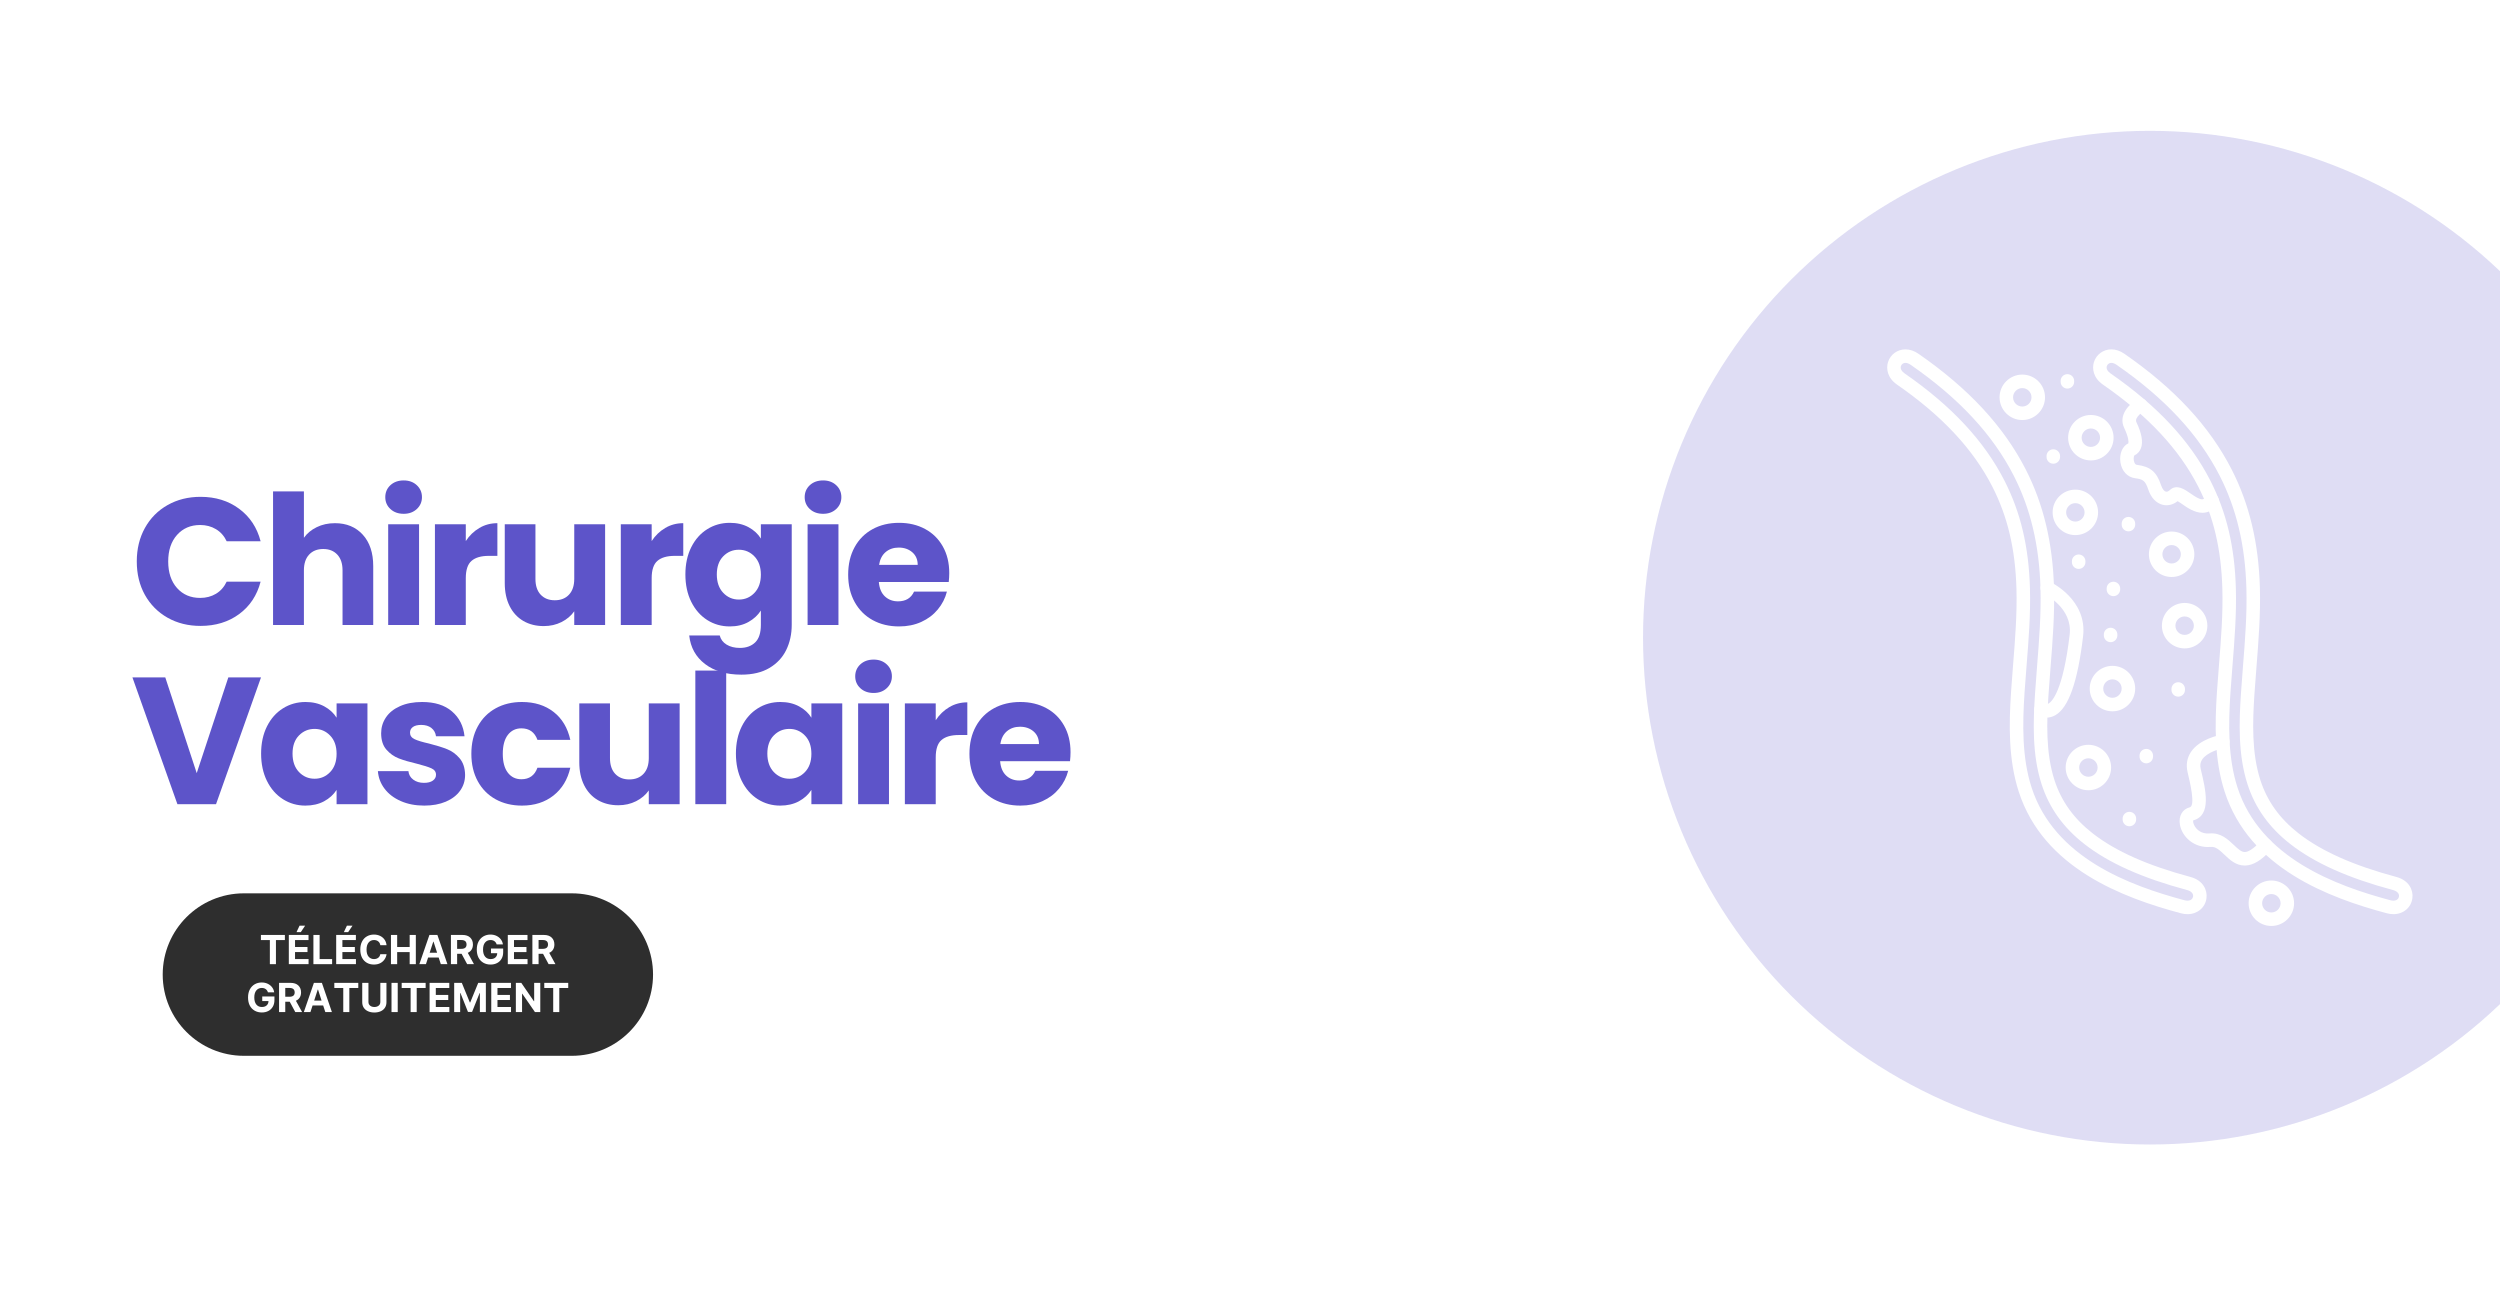 <?xml version="1.0" encoding="UTF-8"?> <svg xmlns="http://www.w3.org/2000/svg" xmlns:xlink="http://www.w3.org/1999/xlink" width="1200" zoomAndPan="magnify" viewBox="0 0 900 471" height="628" preserveAspectRatio="xMidYMid meet" version="1.0"><defs><filter x="0%" y="0%" width="100%" height="100%" id="1d754ca962"><feColorMatrix values="0 0 0 0 1 0 0 0 0 1 0 0 0 0 1 0 0 0 1 0" color-interpolation-filters="sRGB"></feColorMatrix></filter><g></g><clipPath id="4d29a033a4"><path d="M 58.574 321.598 L 235.207 321.598 L 235.207 380.094 L 58.574 380.094 Z M 58.574 321.598 " clip-rule="nonzero"></path></clipPath><clipPath id="7998b3c7e1"><path d="M 87.82 321.598 L 205.844 321.598 C 221.996 321.598 235.094 334.691 235.094 350.848 C 235.094 367 221.996 380.094 205.844 380.094 L 87.82 380.094 C 71.668 380.094 58.574 367 58.574 350.848 C 58.574 334.691 71.668 321.598 87.82 321.598 Z M 87.82 321.598 " clip-rule="nonzero"></path></clipPath><clipPath id="3737a68456"><path d="M 0.574 0.598 L 177.199 0.598 L 177.199 59.094 L 0.574 59.094 Z M 0.574 0.598 " clip-rule="nonzero"></path></clipPath><clipPath id="221f169e23"><path d="M 29.82 0.598 L 147.844 0.598 C 163.996 0.598 177.094 13.691 177.094 29.848 C 177.094 46 163.996 59.094 147.844 59.094 L 29.82 59.094 C 13.668 59.094 0.574 46 0.574 29.848 C 0.574 13.691 13.668 0.598 29.82 0.598 Z M 29.82 0.598 " clip-rule="nonzero"></path></clipPath><clipPath id="d5721c337e"><rect x="0" width="178" y="0" height="60"></rect></clipPath><mask id="8f4d170527"><g filter="url(#1d754ca962)"><rect x="-90" width="1080" fill="#000000" y="-47.1" height="565.2" fill-opacity="0.2"></rect></g></mask><clipPath id="4eb5c564c6"><path d="M 0.492 0.102 L 309 0.102 L 309 365.078 L 0.492 365.078 Z M 0.492 0.102 " clip-rule="nonzero"></path></clipPath><clipPath id="82b1d44f36"><rect x="0" width="309" y="0" height="366"></rect></clipPath></defs><rect x="-90" width="1080" fill="#ffffff" y="-47.1" height="565.2" fill-opacity="1"></rect><rect x="-90" width="1080" fill="#ffffff" y="-47.1" height="565.2" fill-opacity="1"></rect><g clip-path="url(#4d29a033a4)"><g clip-path="url(#7998b3c7e1)"><g transform="matrix(1, 0, 0, 1, 58, 321)"><g clip-path="url(#d5721c337e)"><g clip-path="url(#3737a68456)"><g clip-path="url(#221f169e23)"><path fill="#2e2e2e" d="M 0.574 0.598 L 177.207 0.598 L 177.207 59.094 L 0.574 59.094 Z M 0.574 0.598 " fill-opacity="1" fill-rule="nonzero"></path></g></g></g></g></g></g><g fill="#ffffff" fill-opacity="1"><g transform="translate(93.414, 347.098)"><g><path d="M 0.516 -8.672 L 0.516 -10.516 L 9.141 -10.516 L 9.141 -8.672 L 5.922 -8.672 L 5.922 0 L 3.734 0 L 3.734 -8.672 Z M 0.516 -8.672 "></path></g></g></g><g fill="#ffffff" fill-opacity="1"><g transform="translate(103.07, 347.098)"><g><path d="M 0.906 0 L 0.906 -10.516 L 8 -10.516 L 8 -8.672 L 3.141 -8.672 L 3.141 -6.172 L 7.625 -6.172 L 7.625 -4.344 L 3.141 -4.344 L 3.141 -1.828 L 8.016 -1.828 L 8.016 0 Z M 3.672 -11.531 L 4.766 -13.859 L 6.781 -13.859 L 5.219 -11.531 Z M 3.672 -11.531 "></path></g></g></g><g fill="#ffffff" fill-opacity="1"><g transform="translate(111.921, 347.098)"><g><path d="M 0.906 0 L 0.906 -10.516 L 3.141 -10.516 L 3.141 -1.828 L 7.641 -1.828 L 7.641 0 Z M 0.906 0 "></path></g></g></g><g fill="#ffffff" fill-opacity="1"><g transform="translate(120.121, 347.098)"><g><path d="M 0.906 0 L 0.906 -10.516 L 8 -10.516 L 8 -8.672 L 3.141 -8.672 L 3.141 -6.172 L 7.625 -6.172 L 7.625 -4.344 L 3.141 -4.344 L 3.141 -1.828 L 8.016 -1.828 L 8.016 0 Z M 3.672 -11.531 L 4.766 -13.859 L 6.781 -13.859 L 5.219 -11.531 Z M 3.672 -11.531 "></path></g></g></g><g fill="#ffffff" fill-opacity="1"><g transform="translate(128.972, 347.098)"><g><path d="M 10.188 -6.828 L 7.938 -6.828 C 7.852 -7.41 7.609 -7.863 7.203 -8.188 C 6.797 -8.52 6.285 -8.688 5.672 -8.688 C 4.859 -8.688 4.207 -8.383 3.719 -7.781 C 3.227 -7.188 2.984 -6.344 2.984 -5.25 C 2.984 -4.133 3.227 -3.285 3.719 -2.703 C 4.219 -2.117 4.863 -1.828 5.656 -1.828 C 6.25 -1.828 6.75 -1.977 7.156 -2.281 C 7.57 -2.594 7.832 -3.031 7.938 -3.594 L 10.188 -3.578 C 10.102 -2.941 9.875 -2.336 9.5 -1.766 C 9.125 -1.191 8.609 -0.727 7.953 -0.375 C 7.297 -0.031 6.52 0.141 5.625 0.141 C 4.688 0.141 3.848 -0.066 3.109 -0.484 C 2.367 -0.91 1.785 -1.523 1.359 -2.328 C 0.941 -3.141 0.734 -4.113 0.734 -5.25 C 0.734 -6.395 0.945 -7.367 1.375 -8.172 C 1.801 -8.984 2.383 -9.598 3.125 -10.016 C 3.863 -10.441 4.695 -10.656 5.625 -10.656 C 6.438 -10.656 7.164 -10.504 7.812 -10.203 C 8.469 -9.898 9.004 -9.461 9.422 -8.891 C 9.836 -8.328 10.094 -7.641 10.188 -6.828 Z M 10.188 -6.828 "></path></g></g></g><g fill="#ffffff" fill-opacity="1"><g transform="translate(139.839, 347.098)"><g><path d="M 0.906 0 L 0.906 -10.516 L 3.141 -10.516 L 3.141 -6.172 L 7.641 -6.172 L 7.641 -10.516 L 9.859 -10.516 L 9.859 0 L 7.641 0 L 7.641 -4.344 L 3.141 -4.344 L 3.141 0 Z M 0.906 0 "></path></g></g></g><g fill="#ffffff" fill-opacity="1"><g transform="translate(150.62, 347.098)"><g><path d="M 2.719 0 L 0.344 0 L 3.969 -10.516 L 6.844 -10.516 L 10.453 0 L 8.078 0 L 7.297 -2.391 L 3.5 -2.391 Z M 4.062 -4.125 L 6.734 -4.125 L 5.453 -8.109 L 5.359 -8.109 Z M 4.062 -4.125 "></path></g></g></g><g fill="#ffffff" fill-opacity="1"><g transform="translate(161.426, 347.098)"><g><path d="M 0.906 0 L 0.906 -10.516 L 5.062 -10.516 C 6.258 -10.516 7.188 -10.203 7.844 -9.578 C 8.5 -8.953 8.828 -8.117 8.828 -7.078 C 8.828 -6.359 8.664 -5.742 8.344 -5.234 C 8.031 -4.723 7.57 -4.336 6.969 -4.078 L 9.203 0 L 6.75 0 L 4.75 -3.719 L 3.141 -3.719 L 3.141 0 Z M 3.141 -5.516 L 4.641 -5.516 C 5.898 -5.516 6.531 -6.035 6.531 -7.078 C 6.531 -8.148 5.898 -8.688 4.641 -8.688 L 3.141 -8.688 Z M 3.141 -5.516 "></path></g></g></g><g fill="#ffffff" fill-opacity="1"><g transform="translate(170.908, 347.098)"><g><path d="M 7.891 -7.109 C 7.742 -7.609 7.477 -7.992 7.094 -8.266 C 6.719 -8.547 6.25 -8.688 5.688 -8.688 C 4.875 -8.688 4.219 -8.391 3.719 -7.797 C 3.227 -7.203 2.984 -6.359 2.984 -5.266 C 2.984 -4.172 3.227 -3.32 3.719 -2.719 C 4.207 -2.125 4.867 -1.828 5.703 -1.828 C 6.441 -1.828 7.02 -2.02 7.438 -2.406 C 7.863 -2.789 8.082 -3.305 8.094 -3.953 L 5.844 -3.953 L 5.844 -5.625 L 10.234 -5.625 L 10.234 -4.297 C 10.234 -3.379 10.035 -2.586 9.641 -1.922 C 9.254 -1.254 8.719 -0.742 8.031 -0.391 C 7.352 -0.035 6.57 0.141 5.688 0.141 C 4.707 0.141 3.844 -0.078 3.094 -0.516 C 2.344 -0.953 1.758 -1.57 1.344 -2.375 C 0.938 -3.176 0.734 -4.133 0.734 -5.25 C 0.734 -6.383 0.945 -7.352 1.375 -8.156 C 1.812 -8.969 2.398 -9.586 3.141 -10.016 C 3.891 -10.441 4.723 -10.656 5.641 -10.656 C 6.441 -10.656 7.16 -10.504 7.797 -10.203 C 8.441 -9.898 8.969 -9.484 9.375 -8.953 C 9.789 -8.422 10.047 -7.805 10.141 -7.109 Z M 7.891 -7.109 "></path></g></g></g><g fill="#ffffff" fill-opacity="1"><g transform="translate(181.899, 347.098)"><g><path d="M 0.906 0 L 0.906 -10.516 L 8 -10.516 L 8 -8.672 L 3.141 -8.672 L 3.141 -6.172 L 7.625 -6.172 L 7.625 -4.344 L 3.141 -4.344 L 3.141 -1.828 L 8.016 -1.828 L 8.016 0 Z M 0.906 0 "></path></g></g></g><g fill="#ffffff" fill-opacity="1"><g transform="translate(190.75, 347.098)"><g><path d="M 0.906 0 L 0.906 -10.516 L 5.062 -10.516 C 6.258 -10.516 7.188 -10.203 7.844 -9.578 C 8.5 -8.953 8.828 -8.117 8.828 -7.078 C 8.828 -6.359 8.664 -5.742 8.344 -5.234 C 8.031 -4.723 7.57 -4.336 6.969 -4.078 L 9.203 0 L 6.75 0 L 4.75 -3.719 L 3.141 -3.719 L 3.141 0 Z M 3.141 -5.516 L 4.641 -5.516 C 5.898 -5.516 6.531 -6.035 6.531 -7.078 C 6.531 -8.148 5.898 -8.688 4.641 -8.688 L 3.141 -8.688 Z M 3.141 -5.516 "></path></g></g></g><g fill="#ffffff" fill-opacity="1"><g transform="translate(88.562, 364.348)"><g><path d="M 7.891 -7.109 C 7.742 -7.609 7.477 -7.992 7.094 -8.266 C 6.719 -8.547 6.25 -8.688 5.688 -8.688 C 4.875 -8.688 4.219 -8.391 3.719 -7.797 C 3.227 -7.203 2.984 -6.359 2.984 -5.266 C 2.984 -4.172 3.227 -3.32 3.719 -2.719 C 4.207 -2.125 4.867 -1.828 5.703 -1.828 C 6.441 -1.828 7.02 -2.02 7.438 -2.406 C 7.863 -2.789 8.082 -3.305 8.094 -3.953 L 5.844 -3.953 L 5.844 -5.625 L 10.234 -5.625 L 10.234 -4.297 C 10.234 -3.379 10.035 -2.586 9.641 -1.922 C 9.254 -1.254 8.719 -0.742 8.031 -0.391 C 7.352 -0.035 6.57 0.141 5.688 0.141 C 4.707 0.141 3.844 -0.078 3.094 -0.516 C 2.344 -0.953 1.758 -1.57 1.344 -2.375 C 0.938 -3.176 0.734 -4.133 0.734 -5.25 C 0.734 -6.383 0.945 -7.352 1.375 -8.156 C 1.812 -8.969 2.398 -9.586 3.141 -10.016 C 3.891 -10.441 4.723 -10.656 5.641 -10.656 C 6.441 -10.656 7.16 -10.504 7.797 -10.203 C 8.441 -9.898 8.969 -9.484 9.375 -8.953 C 9.789 -8.422 10.047 -7.805 10.141 -7.109 Z M 7.891 -7.109 "></path></g></g></g><g fill="#ffffff" fill-opacity="1"><g transform="translate(99.553, 364.348)"><g><path d="M 0.906 0 L 0.906 -10.516 L 5.062 -10.516 C 6.258 -10.516 7.188 -10.203 7.844 -9.578 C 8.5 -8.953 8.828 -8.117 8.828 -7.078 C 8.828 -6.359 8.664 -5.742 8.344 -5.234 C 8.031 -4.723 7.57 -4.336 6.969 -4.078 L 9.203 0 L 6.75 0 L 4.75 -3.719 L 3.141 -3.719 L 3.141 0 Z M 3.141 -5.516 L 4.641 -5.516 C 5.898 -5.516 6.531 -6.035 6.531 -7.078 C 6.531 -8.148 5.898 -8.688 4.641 -8.688 L 3.141 -8.688 Z M 3.141 -5.516 "></path></g></g></g><g fill="#ffffff" fill-opacity="1"><g transform="translate(109.035, 364.348)"><g><path d="M 2.719 0 L 0.344 0 L 3.969 -10.516 L 6.844 -10.516 L 10.453 0 L 8.078 0 L 7.297 -2.391 L 3.5 -2.391 Z M 4.062 -4.125 L 6.734 -4.125 L 5.453 -8.109 L 5.359 -8.109 Z M 4.062 -4.125 "></path></g></g></g><g fill="#ffffff" fill-opacity="1"><g transform="translate(119.841, 364.348)"><g><path d="M 0.516 -8.672 L 0.516 -10.516 L 9.141 -10.516 L 9.141 -8.672 L 5.922 -8.672 L 5.922 0 L 3.734 0 L 3.734 -8.672 Z M 0.516 -8.672 "></path></g></g></g><g fill="#ffffff" fill-opacity="1"><g transform="translate(129.498, 364.348)"><g><path d="M 7.422 -10.516 L 9.625 -10.516 L 9.625 -3.562 C 9.625 -2.77 9.438 -2.098 9.062 -1.547 C 8.695 -0.992 8.188 -0.57 7.531 -0.281 C 6.875 0.008 6.117 0.156 5.266 0.156 C 4.422 0.156 3.672 0.008 3.016 -0.281 C 2.359 -0.57 1.844 -0.992 1.469 -1.547 C 1.094 -2.098 0.906 -2.77 0.906 -3.562 L 0.906 -10.516 L 3.141 -10.516 L 3.141 -3.641 C 3.141 -3.078 3.344 -2.633 3.75 -2.312 C 4.156 -1.988 4.66 -1.828 5.266 -1.828 C 5.891 -1.828 6.406 -1.988 6.812 -2.312 C 7.219 -2.633 7.422 -3.078 7.422 -3.641 Z M 7.422 -10.516 "></path></g></g></g><g fill="#ffffff" fill-opacity="1"><g transform="translate(140.037, 364.348)"><g><path d="M 3.141 -10.516 L 3.141 0 L 0.906 0 L 0.906 -10.516 Z M 3.141 -10.516 "></path></g></g></g><g fill="#ffffff" fill-opacity="1"><g transform="translate(144.09, 364.348)"><g><path d="M 0.516 -8.672 L 0.516 -10.516 L 9.141 -10.516 L 9.141 -8.672 L 5.922 -8.672 L 5.922 0 L 3.734 0 L 3.734 -8.672 Z M 0.516 -8.672 "></path></g></g></g><g fill="#ffffff" fill-opacity="1"><g transform="translate(153.747, 364.348)"><g><path d="M 0.906 0 L 0.906 -10.516 L 8 -10.516 L 8 -8.672 L 3.141 -8.672 L 3.141 -6.172 L 7.625 -6.172 L 7.625 -4.344 L 3.141 -4.344 L 3.141 -1.828 L 8.016 -1.828 L 8.016 0 Z M 0.906 0 "></path></g></g></g><g fill="#ffffff" fill-opacity="1"><g transform="translate(162.598, 364.348)"><g><path d="M 0.906 -10.516 L 3.656 -10.516 L 6.547 -3.453 L 6.672 -3.453 L 9.562 -10.516 L 12.312 -10.516 L 12.312 0 L 10.156 0 L 10.156 -6.844 L 10.062 -6.844 L 7.344 -0.047 L 5.875 -0.047 L 3.156 -6.875 L 3.062 -6.875 L 3.062 0 L 0.906 0 Z M 0.906 -10.516 "></path></g></g></g><g fill="#ffffff" fill-opacity="1"><g transform="translate(175.949, 364.348)"><g><path d="M 0.906 0 L 0.906 -10.516 L 8 -10.516 L 8 -8.672 L 3.141 -8.672 L 3.141 -6.172 L 7.625 -6.172 L 7.625 -4.344 L 3.141 -4.344 L 3.141 -1.828 L 8.016 -1.828 L 8.016 0 Z M 0.906 0 "></path></g></g></g><g fill="#ffffff" fill-opacity="1"><g transform="translate(184.8, 364.348)"><g><path d="M 9.703 -10.516 L 9.703 0 L 7.781 0 L 3.219 -6.609 L 3.141 -6.609 L 3.141 0 L 0.906 0 L 0.906 -10.516 L 2.859 -10.516 L 7.406 -3.906 L 7.5 -3.906 L 7.5 -10.516 Z M 9.703 -10.516 "></path></g></g></g><g fill="#ffffff" fill-opacity="1"><g transform="translate(195.422, 364.348)"><g><path d="M 0.516 -8.672 L 0.516 -10.516 L 9.141 -10.516 L 9.141 -8.672 L 5.922 -8.672 L 5.922 0 L 3.734 0 L 3.734 -8.672 Z M 0.516 -8.672 "></path></g></g></g><g mask="url(#8f4d170527)"><g transform="matrix(1, 0, 0, 1, 591, 47)"><g clip-path="url(#82b1d44f36)"><g clip-path="url(#4eb5c564c6)"><path fill="#5d55c9" d="M 182.953 0.102 C 185.941 0.102 188.926 0.172 191.906 0.32 C 194.891 0.465 197.867 0.688 200.836 0.98 C 203.809 1.27 206.773 1.637 209.727 2.074 C 212.68 2.512 215.621 3.023 218.551 3.605 C 221.48 4.188 224.391 4.844 227.289 5.566 C 230.184 6.293 233.062 7.09 235.918 7.957 C 238.777 8.824 241.609 9.762 244.422 10.766 C 247.234 11.773 250.02 12.848 252.777 13.988 C 255.535 15.133 258.266 16.34 260.965 17.617 C 263.664 18.895 266.332 20.238 268.965 21.645 C 271.598 23.051 274.195 24.523 276.758 26.059 C 279.32 27.594 281.84 29.191 284.324 30.852 C 286.805 32.508 289.246 34.227 291.645 36.008 C 294.043 37.785 296.398 39.621 298.707 41.516 C 301.016 43.41 303.273 45.359 305.488 47.367 C 307.699 49.371 309.859 51.43 311.973 53.543 C 314.086 55.652 316.145 57.816 318.148 60.027 C 320.152 62.238 322.102 64.5 323.996 66.809 C 325.891 69.117 327.73 71.469 329.508 73.867 C 331.285 76.266 333.004 78.707 334.664 81.191 C 336.324 83.676 337.922 86.195 339.457 88.758 C 340.992 91.32 342.461 93.914 343.871 96.551 C 345.277 99.184 346.621 101.848 347.895 104.547 C 349.172 107.25 350.383 109.977 351.523 112.734 C 352.668 115.496 353.742 118.281 354.75 121.09 C 355.754 123.902 356.691 126.738 357.559 129.594 C 358.426 132.453 359.223 135.328 359.945 138.227 C 360.672 141.125 361.324 144.035 361.91 146.965 C 362.492 149.895 363 152.836 363.441 155.789 C 363.879 158.742 364.242 161.703 364.535 164.676 C 364.828 167.648 365.047 170.625 365.195 173.609 C 365.34 176.59 365.414 179.574 365.414 182.562 C 365.414 185.547 365.34 188.531 365.195 191.516 C 365.047 194.496 364.828 197.473 364.535 200.445 C 364.242 203.418 363.879 206.379 363.441 209.332 C 363 212.289 362.492 215.23 361.91 218.156 C 361.324 221.086 360.672 224 359.945 226.895 C 359.223 229.793 358.426 232.668 357.559 235.527 C 356.691 238.383 355.754 241.219 354.75 244.031 C 353.742 246.84 352.668 249.625 351.523 252.387 C 350.383 255.145 349.172 257.875 347.895 260.574 C 346.621 263.273 345.277 265.938 343.871 268.574 C 342.461 271.207 340.992 273.805 339.457 276.363 C 337.922 278.926 336.324 281.449 334.664 283.93 C 333.004 286.414 331.285 288.855 329.508 291.254 C 327.73 293.652 325.891 296.004 323.996 298.312 C 322.102 300.621 320.152 302.883 318.148 305.094 C 316.145 307.309 314.086 309.469 311.973 311.582 C 309.859 313.691 307.699 315.75 305.488 317.754 C 303.273 319.762 301.016 321.711 298.707 323.605 C 296.398 325.5 294.043 327.336 291.645 329.113 C 289.246 330.895 286.805 332.613 284.324 334.273 C 281.84 335.93 279.32 337.527 276.758 339.062 C 274.195 340.598 271.598 342.07 268.965 343.477 C 266.332 344.883 263.664 346.227 260.965 347.504 C 258.266 348.781 255.535 349.988 252.777 351.133 C 250.02 352.277 247.234 353.352 244.422 354.355 C 241.609 355.363 238.777 356.297 235.918 357.164 C 233.062 358.031 230.184 358.828 227.289 359.555 C 224.391 360.277 221.48 360.934 218.551 361.516 C 215.621 362.098 212.68 362.609 209.727 363.047 C 206.773 363.484 203.809 363.852 200.836 364.145 C 197.867 364.438 194.891 364.656 191.906 364.801 C 188.926 364.949 185.941 365.023 182.953 365.023 C 179.969 365.023 176.984 364.949 174 364.801 C 171.02 364.656 168.039 364.438 165.07 364.145 C 162.098 363.852 159.133 363.484 156.18 363.047 C 153.227 362.609 150.285 362.098 147.355 361.516 C 144.43 360.934 141.516 360.277 138.617 359.555 C 135.723 358.828 132.844 358.031 129.988 357.164 C 127.129 356.297 124.297 355.363 121.484 354.355 C 118.672 353.352 115.887 352.277 113.129 351.133 C 110.371 349.988 107.641 348.781 104.941 347.504 C 102.242 346.227 99.574 344.883 96.941 343.477 C 94.309 342.07 91.711 340.598 89.148 339.062 C 86.59 337.527 84.066 335.93 81.582 334.273 C 79.102 332.613 76.66 330.895 74.262 329.113 C 71.863 327.336 69.512 325.5 67.203 323.605 C 64.895 321.711 62.633 319.762 60.422 317.754 C 58.207 315.75 56.047 313.691 53.934 311.582 C 51.824 309.469 49.766 307.309 47.758 305.094 C 45.754 302.883 43.805 300.621 41.91 298.312 C 40.016 296.004 38.18 293.652 36.398 291.254 C 34.621 288.855 32.902 286.414 31.242 283.93 C 29.582 281.449 27.988 278.926 26.453 276.363 C 24.918 273.805 23.445 271.207 22.039 268.574 C 20.629 265.938 19.289 263.273 18.012 260.574 C 16.734 257.875 15.523 255.145 14.383 252.387 C 13.238 249.625 12.164 246.84 11.16 244.031 C 10.152 241.219 9.215 238.383 8.348 235.527 C 7.484 232.668 6.688 229.793 5.961 226.895 C 5.234 224 4.582 221.086 4 218.156 C 3.414 215.23 2.906 212.289 2.469 209.332 C 2.027 206.379 1.664 203.418 1.371 200.445 C 1.078 197.473 0.859 194.496 0.711 191.516 C 0.566 188.531 0.492 185.547 0.492 182.562 C 0.492 179.574 0.566 176.59 0.711 173.609 C 0.859 170.625 1.078 167.648 1.371 164.676 C 1.664 161.703 2.027 158.742 2.469 155.789 C 2.906 152.836 3.414 149.895 4 146.965 C 4.582 144.035 5.234 141.125 5.961 138.227 C 6.688 135.328 7.484 132.453 8.348 129.594 C 9.215 126.738 10.152 123.902 11.16 121.09 C 12.164 118.281 13.238 115.496 14.383 112.734 C 15.523 109.977 16.734 107.25 18.012 104.547 C 19.289 101.848 20.629 99.184 22.039 96.551 C 23.445 93.914 24.918 91.32 26.453 88.758 C 27.988 86.195 29.582 83.676 31.242 81.191 C 32.902 78.707 34.621 76.266 36.398 73.867 C 38.18 71.469 40.016 69.117 41.91 66.809 C 43.805 64.5 45.754 62.238 47.758 60.027 C 49.766 57.816 51.824 55.652 53.934 53.543 C 56.047 51.43 58.207 49.371 60.422 47.367 C 62.633 45.359 64.895 43.41 67.203 41.516 C 69.512 39.621 71.863 37.785 74.262 36.008 C 76.66 34.227 79.102 32.508 81.582 30.852 C 84.066 29.191 86.59 27.594 89.148 26.059 C 91.711 24.523 94.309 23.051 96.941 21.645 C 99.574 20.238 102.242 18.895 104.941 17.617 C 107.641 16.34 110.371 15.133 113.129 13.988 C 115.887 12.848 118.672 11.773 121.484 10.766 C 124.297 9.762 127.129 8.824 129.988 7.957 C 132.844 7.09 135.723 6.293 138.617 5.566 C 141.516 4.844 144.43 4.188 147.355 3.605 C 150.285 3.023 153.227 2.512 156.18 2.074 C 159.133 1.637 162.098 1.27 165.07 0.98 C 168.039 0.688 171.02 0.465 174 0.32 C 176.984 0.172 179.969 0.102 182.953 0.102 Z M 182.953 0.102 " fill-opacity="1" fill-rule="evenodd"></path></g><path fill="#ffffff" d="M 270.621 282.102 C 269.852 282.102 269.047 281.992 268.234 281.773 C 247.473 276.211 218.84 265.629 209.883 238.043 C 206.121 226.449 206.324 213.891 207.105 202.047 C 207.324 198.742 207.594 195.395 207.852 192.16 C 208.566 183.254 209.301 174.047 209.047 164.977 C 208.648 150.699 205.895 139.02 200.387 128.223 C 193.484 114.695 182.25 102.668 166.051 91.453 C 162.555 89.031 162.086 85.684 162.812 83.355 C 163.672 80.613 166.191 78.77 169.094 78.77 C 170.66 78.77 172.27 79.312 173.746 80.336 C 191.832 92.855 204.484 106.512 212.43 122.078 C 218.797 134.555 222.109 148.461 222.562 164.598 C 222.832 174.207 222.07 183.789 221.336 193.055 C 221.082 196.293 220.816 199.637 220.598 202.938 C 219.953 212.715 219.535 223.977 222.746 233.871 C 225.207 241.457 229.711 247.723 236.512 253.027 C 244.723 259.434 256.242 264.562 271.73 268.715 C 276.227 269.918 277.844 273.422 277.457 276.363 C 277.016 279.742 274.203 282.102 270.625 282.102 C 270.621 282.102 270.621 282.102 270.621 282.102 Z M 169.094 83.637 C 168.156 83.637 167.625 84.266 167.457 84.805 C 167.18 85.695 167.676 86.66 168.82 87.449 C 185.699 99.137 197.441 111.75 204.723 126.012 C 210.57 137.477 213.488 149.812 213.91 164.84 C 214.172 174.172 213.426 183.512 212.703 192.547 C 212.445 195.766 212.18 199.094 211.961 202.367 C 211.215 213.727 211.004 225.73 214.512 236.543 C 222.734 261.875 249.828 271.809 269.492 277.074 C 269.895 277.184 270.273 277.238 270.621 277.238 C 271.961 277.234 272.539 276.457 272.637 275.727 C 272.773 274.68 271.965 273.812 270.473 273.414 C 254.344 269.094 242.254 263.68 233.52 256.863 C 225.926 250.941 220.891 243.91 218.117 235.371 C 214.641 224.66 215.07 212.848 215.746 202.617 C 215.965 199.285 216.23 195.922 216.488 192.672 C 217.215 183.531 217.965 174.082 217.699 164.734 C 217.27 149.336 214.129 136.105 208.098 124.289 C 200.527 109.457 188.387 96.387 170.977 84.336 C 170.32 83.879 169.668 83.637 169.094 83.637 Z M 169.094 83.637 " fill-opacity="1" fill-rule="evenodd"></path><path fill="#ffffff" d="M 201.887 137.605 C 199.059 137.605 196.398 135.746 194.793 134.625 C 194.234 134.234 193.449 133.688 192.941 133.422 C 191.305 134.711 189.363 135.184 187.523 134.715 C 185.219 134.129 183.348 132.141 182.391 129.266 C 181.293 125.98 180.453 125.531 177.617 125.16 C 174.852 124.797 172.777 122.52 172.34 119.352 C 171.922 116.32 173.098 113.559 175.207 112.602 C 175.328 112.188 175.348 110.48 173.711 107.059 C 171.484 102.402 175.602 98.383 178.383 96.738 C 179.543 96.055 181.031 96.441 181.715 97.598 C 182.395 98.754 182.016 100.242 180.863 100.926 C 180.797 100.965 177.27 103.23 178.098 104.961 C 180.023 108.984 180.578 112.148 179.742 114.359 C 179.297 115.547 178.473 116.445 177.352 116.969 C 177.133 117.34 176.973 118.473 177.355 119.449 C 177.672 120.262 178.09 120.316 178.25 120.336 C 183.168 120.977 185.375 122.844 187.004 127.727 C 187.496 129.207 188.215 129.871 188.723 130 C 189.242 130.129 189.777 129.758 190.137 129.422 C 192.578 127.145 195.469 129.164 197.582 130.641 C 201.348 133.27 202.207 133.227 203.418 131.691 C 204.25 130.637 205.777 130.453 206.832 131.285 C 207.891 132.113 208.07 133.645 207.242 134.699 C 205.543 136.859 203.68 137.605 201.887 137.605 Z M 201.887 137.605 " fill-opacity="1" fill-rule="evenodd"></path><path fill="#ffffff" d="M 196.492 282.102 C 195.723 282.102 194.918 281.992 194.105 281.773 C 173.344 276.211 144.707 265.629 135.758 238.043 C 131.992 226.449 132.199 213.891 132.98 202.047 C 133.199 198.738 133.465 195.387 133.727 192.148 C 134.438 183.246 135.176 174.039 134.922 164.977 C 134.52 150.699 131.766 139.02 126.258 128.223 C 119.355 114.695 108.125 102.668 91.922 91.453 C 88.426 89.031 87.957 85.684 88.684 83.355 C 89.543 80.613 92.066 78.773 94.965 78.773 C 96.531 78.773 98.141 79.312 99.617 80.336 C 117.707 92.855 130.359 106.512 138.305 122.078 C 144.668 134.551 147.984 148.461 148.438 164.598 C 148.707 174.207 147.945 183.789 147.211 193.055 C 146.953 196.289 146.688 199.637 146.473 202.938 C 145.824 212.719 145.406 223.977 148.617 233.871 C 151.078 241.457 155.582 247.723 162.387 253.027 C 170.594 259.434 182.117 264.562 197.605 268.715 C 202.098 269.918 203.719 273.422 203.332 276.363 C 202.887 279.742 200.074 282.102 196.496 282.102 C 196.492 282.102 196.492 282.102 196.492 282.102 Z M 94.965 83.637 C 94.027 83.637 93.496 84.266 93.328 84.805 C 93.051 85.695 93.547 86.66 94.691 87.449 C 111.57 99.137 123.316 111.75 130.594 126.012 C 136.441 137.477 139.363 149.812 139.785 164.84 C 140.047 174.168 139.297 183.504 138.574 192.535 C 138.316 195.758 138.051 199.09 137.832 202.367 C 137.086 213.727 136.875 225.73 140.383 236.543 C 148.605 261.871 175.699 271.809 195.363 277.074 C 195.766 277.184 196.145 277.238 196.492 277.238 C 197.832 277.234 198.41 276.457 198.508 275.727 C 198.645 274.676 197.836 273.812 196.344 273.414 C 180.215 269.09 168.125 263.68 159.391 256.863 C 151.801 250.941 146.762 243.91 143.988 235.371 C 140.512 224.66 140.941 212.848 141.617 202.617 C 141.836 199.285 142.102 195.922 142.359 192.668 C 143.086 183.531 143.832 174.082 143.57 164.734 C 143.141 149.336 140 136.105 133.969 124.289 C 126.398 109.457 114.258 96.387 96.848 84.336 C 96.191 83.879 95.539 83.637 94.965 83.637 Z M 94.965 83.637 " fill-opacity="1" fill-rule="evenodd"></path><path fill="#ffffff" d="M 145.688 211.355 C 144.715 211.355 143.715 211.133 142.723 210.68 C 141.5 210.125 140.957 208.684 141.516 207.461 C 142.07 206.238 143.512 205.695 144.734 206.25 C 145.598 206.645 146.09 206.488 146.496 206.258 C 147.668 205.598 151.684 201.852 154.082 181.465 C 155.215 171.82 145.07 166.914 144.969 166.867 C 143.754 166.293 143.23 164.844 143.805 163.629 C 144.379 162.414 145.828 161.895 147.043 162.469 C 147.59 162.727 160.453 168.953 158.914 182.035 C 156.98 198.469 153.699 207.781 148.887 210.496 C 147.867 211.07 146.793 211.355 145.688 211.355 Z M 145.688 211.355 " fill-opacity="1" fill-rule="evenodd"></path><path fill="#ffffff" d="M 217.09 264.594 C 213.906 264.594 211.734 262.531 209.812 260.703 C 207.867 258.859 206.594 257.734 204.859 257.887 C 198.844 258.41 194.488 254.199 193.758 249.824 C 193.246 246.781 194.668 244.293 197.297 243.637 C 199.438 243.102 197.402 234.625 196.535 231.008 C 195.906 228.383 196.309 225.875 197.707 223.758 C 200.875 218.965 208.004 217.637 208.805 217.5 C 210.129 217.273 211.387 218.168 211.609 219.492 C 211.832 220.816 210.945 222.066 209.621 222.297 C 208.012 222.574 203.461 223.867 201.762 226.445 C 201.105 227.449 200.945 228.539 201.266 229.871 C 203.055 237.32 205.277 246.586 198.547 248.336 C 198.461 248.664 198.535 249.598 199.234 250.652 C 199.766 251.461 201.34 253.309 204.438 253.039 C 208.449 252.691 211.059 255.18 213.16 257.176 C 214.859 258.793 215.98 259.766 217.18 259.727 C 218.16 259.691 219.949 258.973 222.914 255.738 C 223.82 254.746 225.359 254.68 226.352 255.59 C 227.34 256.496 227.406 258.035 226.5 259.023 C 223.113 262.723 220.207 264.488 217.348 264.59 C 217.262 264.594 217.176 264.594 217.09 264.594 Z M 217.09 264.594 " fill-opacity="1" fill-rule="evenodd"></path><path fill="#ffffff" d="M 137.023 104.215 C 132.512 104.215 128.84 100.547 128.84 96.035 C 128.84 91.52 132.512 87.852 137.023 87.852 C 141.535 87.852 145.207 91.52 145.207 96.035 C 145.207 100.547 141.535 104.215 137.023 104.215 Z M 137.023 92.715 C 135.195 92.715 133.707 94.203 133.707 96.035 C 133.707 97.863 135.191 99.352 137.023 99.352 C 138.852 99.352 140.34 97.863 140.34 96.035 C 140.34 94.203 138.852 92.715 137.023 92.715 Z M 137.023 92.715 " fill-opacity="1" fill-rule="evenodd"></path><path fill="#ffffff" d="M 161.707 118.754 C 157.195 118.754 153.523 115.086 153.523 110.574 C 153.523 106.062 157.195 102.391 161.707 102.391 C 166.219 102.391 169.891 106.062 169.891 110.574 C 169.891 115.086 166.219 118.754 161.707 118.754 Z M 161.707 107.254 C 159.879 107.254 158.391 108.746 158.391 110.574 C 158.391 112.402 159.879 113.891 161.707 113.891 C 163.535 113.891 165.023 112.402 165.023 110.574 C 165.023 108.746 163.535 107.254 161.707 107.254 Z M 161.707 107.254 " fill-opacity="1" fill-rule="evenodd"></path><path fill="#ffffff" d="M 156.125 145.637 C 151.613 145.637 147.945 141.965 147.945 137.453 C 147.945 132.941 151.613 129.27 156.125 129.27 C 160.641 129.27 164.309 132.941 164.309 137.453 C 164.309 141.965 160.641 145.637 156.125 145.637 Z M 156.125 134.137 C 154.297 134.137 152.809 135.625 152.809 137.453 C 152.809 139.281 154.297 140.77 156.125 140.77 C 157.957 140.77 159.445 139.281 159.445 137.453 C 159.445 135.625 157.957 134.137 156.125 134.137 Z M 156.125 134.137 " fill-opacity="1" fill-rule="evenodd"></path><path fill="#ffffff" d="M 190.785 160.719 C 186.27 160.719 182.602 157.051 182.602 152.539 C 182.602 148.027 186.27 144.355 190.785 144.355 C 195.293 144.355 198.965 148.027 198.965 152.539 C 198.965 157.051 195.293 160.719 190.785 160.719 Z M 190.785 149.219 C 188.953 149.219 187.465 150.707 187.465 152.539 C 187.465 154.367 188.953 155.855 190.785 155.855 C 192.613 155.855 194.102 154.367 194.102 152.539 C 194.102 150.707 192.613 149.219 190.785 149.219 Z M 190.785 149.219 " fill-opacity="1" fill-rule="evenodd"></path><path fill="#ffffff" d="M 169.48 209.074 C 164.969 209.074 161.297 205.402 161.297 200.891 C 161.297 196.379 164.969 192.707 169.48 192.707 C 173.992 192.707 177.664 196.379 177.664 200.891 C 177.664 205.402 173.992 209.074 169.48 209.074 Z M 169.48 197.57 C 167.652 197.57 166.164 199.059 166.164 200.891 C 166.164 202.719 167.652 204.207 169.48 204.207 C 171.309 204.207 172.797 202.719 172.797 200.891 C 172.797 199.059 171.309 197.57 169.48 197.57 Z M 169.48 197.57 " fill-opacity="1" fill-rule="evenodd"></path><path fill="#ffffff" d="M 160.82 237.488 C 156.309 237.488 152.637 233.82 152.637 229.309 C 152.637 224.797 156.309 221.125 160.82 221.125 C 165.332 221.125 169.004 224.797 169.004 229.309 C 169.004 233.82 165.332 237.488 160.82 237.488 Z M 160.82 225.988 C 158.992 225.988 157.504 227.477 157.504 229.309 C 157.504 231.137 158.992 232.625 160.82 232.625 C 162.652 232.625 164.137 231.137 164.137 229.309 C 164.137 227.477 162.652 225.988 160.82 225.988 Z M 160.82 225.988 " fill-opacity="1" fill-rule="evenodd"></path><path fill="#ffffff" d="M 195.469 186.426 C 190.957 186.426 187.285 182.754 187.285 178.242 C 187.285 173.73 190.957 170.062 195.469 170.062 C 199.98 170.062 203.648 173.73 203.648 178.242 C 203.648 182.754 199.98 186.426 195.469 186.426 Z M 195.469 174.926 C 193.637 174.926 192.152 176.414 192.152 178.246 C 192.152 180.074 193.637 181.562 195.469 181.562 C 197.297 181.562 198.785 180.074 198.785 178.246 C 198.785 176.414 197.297 174.926 195.469 174.926 Z M 195.469 174.926 " fill-opacity="1" fill-rule="evenodd"></path><path fill="#ffffff" d="M 226.688 286.348 C 222.176 286.348 218.504 282.68 218.504 278.168 C 218.504 273.656 222.176 269.984 226.688 269.984 C 231.199 269.984 234.871 273.656 234.871 278.168 C 234.871 282.68 231.199 286.348 226.688 286.348 Z M 226.688 274.852 C 224.859 274.852 223.371 276.34 223.371 278.168 C 223.371 279.996 224.859 281.484 226.688 281.484 C 228.52 281.484 230.008 279.996 230.008 278.168 C 230.008 276.34 228.52 274.852 226.688 274.852 Z M 226.688 274.852 " fill-opacity="1" fill-rule="evenodd"></path><path fill="#ffffff" d="M 169.832 167.613 C 168.488 167.613 167.398 166.527 167.398 165.184 L 167.398 164.855 C 167.398 163.512 168.488 162.422 169.832 162.422 C 171.176 162.422 172.266 163.512 172.266 164.855 L 172.266 165.184 C 172.266 166.527 171.176 167.613 169.832 167.613 Z M 169.832 167.613 " fill-opacity="1" fill-rule="evenodd"></path><path fill="#ffffff" d="M 193.16 203.793 C 191.816 203.793 190.73 202.703 190.73 201.363 L 190.73 201.031 C 190.73 199.688 191.816 198.602 193.16 198.602 C 194.504 198.602 195.594 199.688 195.594 201.031 L 195.594 201.363 C 195.594 202.707 194.504 203.793 193.16 203.793 Z M 193.16 203.793 " fill-opacity="1" fill-rule="evenodd"></path><path fill="#ffffff" d="M 181.668 227.801 C 180.324 227.801 179.234 226.711 179.234 225.367 L 179.234 225.039 C 179.234 223.695 180.324 222.605 181.668 222.605 C 183.008 222.605 184.098 223.695 184.098 225.039 L 184.098 225.367 C 184.098 226.711 183.012 227.801 181.668 227.801 Z M 181.668 227.801 " fill-opacity="1" fill-rule="evenodd"></path><path fill="#ffffff" d="M 175.242 144.285 C 173.898 144.285 172.809 143.195 172.809 141.852 L 172.809 141.523 C 172.809 140.18 173.898 139.09 175.242 139.09 C 176.586 139.09 177.672 140.18 177.672 141.523 L 177.672 141.852 C 177.672 143.195 176.586 144.285 175.242 144.285 Z M 175.242 144.285 " fill-opacity="1" fill-rule="evenodd"></path><path fill="#ffffff" d="M 148.191 119.938 C 146.848 119.938 145.758 118.848 145.758 117.508 L 145.758 117.176 C 145.758 115.832 146.848 114.746 148.191 114.746 C 149.535 114.746 150.625 115.832 150.625 117.176 L 150.625 117.508 C 150.625 118.848 149.535 119.938 148.191 119.938 Z M 148.191 119.938 " fill-opacity="1" fill-rule="evenodd"></path><path fill="#ffffff" d="M 153.262 92.891 C 151.918 92.891 150.828 91.801 150.828 90.457 L 150.828 90.129 C 150.828 88.785 151.918 87.695 153.262 87.695 C 154.605 87.695 155.695 88.785 155.695 90.129 L 155.695 90.457 C 155.695 91.801 154.605 92.891 153.262 92.891 Z M 153.262 92.891 " fill-opacity="1" fill-rule="evenodd"></path><path fill="#ffffff" d="M 168.816 184.184 C 167.473 184.184 166.383 183.094 166.383 181.75 L 166.383 181.422 C 166.383 180.078 167.473 178.988 168.816 178.988 C 170.16 178.988 171.25 180.078 171.25 181.422 L 171.25 181.75 C 171.25 183.094 170.16 184.184 168.816 184.184 Z M 168.816 184.184 " fill-opacity="1" fill-rule="evenodd"></path><path fill="#ffffff" d="M 175.578 250.457 C 174.234 250.457 173.148 249.367 173.148 248.023 L 173.148 247.695 C 173.148 246.352 174.234 245.262 175.578 245.262 C 176.922 245.262 178.012 246.352 178.012 247.695 L 178.012 248.023 C 178.012 249.367 176.922 250.457 175.578 250.457 Z M 175.578 250.457 " fill-opacity="1" fill-rule="evenodd"></path><path fill="#ffffff" d="M 157.32 157.809 C 155.977 157.809 154.887 156.719 154.887 155.375 L 154.887 155.047 C 154.887 153.703 155.977 152.613 157.32 152.613 C 158.664 152.613 159.754 153.703 159.754 155.047 L 159.754 155.375 C 159.754 156.719 158.664 157.809 157.32 157.809 Z M 157.32 157.809 " fill-opacity="1" fill-rule="evenodd"></path></g></g></g><g fill="#5d54c9" fill-opacity="1"><g transform="translate(47.1, 225)"><g><path d="M 2.141 -22.875 C 2.141 -27.383 3.113 -31.398 5.062 -34.922 C 7.02 -38.453 9.738 -41.203 13.219 -43.172 C 16.707 -45.148 20.66 -46.141 25.078 -46.141 C 30.492 -46.141 35.129 -44.707 38.984 -41.844 C 42.848 -38.988 45.426 -35.094 46.719 -30.156 L 34.5 -30.156 C 33.594 -32.062 32.305 -33.508 30.641 -34.5 C 28.973 -35.5 27.078 -36 24.953 -36 C 21.523 -36 18.75 -34.805 16.625 -32.422 C 14.508 -30.047 13.453 -26.863 13.453 -22.875 C 13.453 -18.883 14.508 -15.695 16.625 -13.312 C 18.75 -10.938 21.523 -9.75 24.953 -9.75 C 27.078 -9.75 28.973 -10.242 30.641 -11.234 C 32.305 -12.234 33.594 -13.688 34.5 -15.594 L 46.719 -15.594 C 45.426 -10.656 42.848 -6.766 38.984 -3.922 C 35.129 -1.086 30.492 0.328 25.078 0.328 C 20.66 0.328 16.707 -0.656 13.219 -2.625 C 9.738 -4.602 7.02 -7.344 5.062 -10.844 C 3.113 -14.352 2.141 -18.363 2.141 -22.875 Z M 2.141 -22.875 "></path></g></g></g><g fill="#5d54c9" fill-opacity="1"><g transform="translate(94.267, 225)"><g><path d="M 26.312 -36.656 C 30.477 -36.656 33.816 -35.273 36.328 -32.516 C 38.836 -29.766 40.094 -25.988 40.094 -21.188 L 40.094 0 L 29.047 0 L 29.047 -19.688 C 29.047 -22.113 28.414 -24 27.156 -25.344 C 25.906 -26.688 24.219 -27.359 22.094 -27.359 C 19.969 -27.359 18.273 -26.688 17.016 -25.344 C 15.766 -24 15.141 -22.113 15.141 -19.688 L 15.141 0 L 4.031 0 L 4.031 -48.094 L 15.141 -48.094 L 15.141 -31.391 C 16.266 -32.992 17.801 -34.27 19.75 -35.219 C 21.695 -36.176 23.883 -36.656 26.312 -36.656 Z M 26.312 -36.656 "></path></g></g></g><g fill="#5d54c9" fill-opacity="1"><g transform="translate(135.717, 225)"><g><path d="M 9.625 -40.031 C 7.664 -40.031 6.066 -40.602 4.828 -41.75 C 3.598 -42.895 2.984 -44.316 2.984 -46.016 C 2.984 -47.742 3.598 -49.18 4.828 -50.328 C 6.066 -51.473 7.664 -52.047 9.625 -52.047 C 11.531 -52.047 13.098 -51.473 14.328 -50.328 C 15.566 -49.18 16.188 -47.742 16.188 -46.016 C 16.188 -44.316 15.566 -42.895 14.328 -41.75 C 13.098 -40.602 11.531 -40.031 9.625 -40.031 Z M 15.141 -36.266 L 15.141 0 L 4.031 0 L 4.031 -36.266 Z M 15.141 -36.266 "></path></g></g></g><g fill="#5d54c9" fill-opacity="1"><g transform="translate(152.543, 225)"><g><path d="M 15.141 -30.219 C 16.441 -32.207 18.066 -33.773 20.016 -34.922 C 21.961 -36.078 24.129 -36.656 26.516 -36.656 L 26.516 -24.891 L 23.453 -24.891 C 20.68 -24.891 18.602 -24.289 17.219 -23.094 C 15.832 -21.906 15.141 -19.816 15.141 -16.828 L 15.141 0 L 4.031 0 L 4.031 -36.266 L 15.141 -36.266 Z M 15.141 -30.219 "></path></g></g></g><g fill="#5d54c9" fill-opacity="1"><g transform="translate(178.011, 225)"><g><path d="M 39.828 -36.266 L 39.828 0 L 28.719 0 L 28.719 -4.938 C 27.594 -3.332 26.066 -2.039 24.141 -1.062 C 22.211 -0.094 20.078 0.391 17.734 0.391 C 14.961 0.391 12.516 -0.223 10.391 -1.453 C 8.273 -2.691 6.629 -4.477 5.453 -6.812 C 4.285 -9.156 3.703 -11.91 3.703 -15.078 L 3.703 -36.266 L 14.75 -36.266 L 14.75 -16.578 C 14.75 -14.148 15.375 -12.266 16.625 -10.922 C 17.883 -9.578 19.578 -8.906 21.703 -8.906 C 23.867 -8.906 25.578 -9.578 26.828 -10.922 C 28.086 -12.266 28.719 -14.148 28.719 -16.578 L 28.719 -36.266 Z M 39.828 -36.266 "></path></g></g></g><g fill="#5d54c9" fill-opacity="1"><g transform="translate(219.46, 225)"><g><path d="M 15.141 -30.219 C 16.441 -32.207 18.066 -33.773 20.016 -34.922 C 21.961 -36.078 24.129 -36.656 26.516 -36.656 L 26.516 -24.891 L 23.453 -24.891 C 20.68 -24.891 18.602 -24.289 17.219 -23.094 C 15.832 -21.906 15.141 -19.816 15.141 -16.828 L 15.141 0 L 4.031 0 L 4.031 -36.266 L 15.141 -36.266 Z M 15.141 -30.219 "></path></g></g></g><g fill="#5d54c9" fill-opacity="1"><g transform="translate(244.928, 225)"><g><path d="M 17.812 -36.781 C 20.363 -36.781 22.602 -36.258 24.531 -35.219 C 26.457 -34.176 27.941 -32.812 28.984 -31.125 L 28.984 -36.266 L 40.094 -36.266 L 40.094 -0.062 C 40.094 3.27 39.43 6.289 38.109 9 C 36.785 11.707 34.77 13.863 32.062 15.469 C 29.363 17.07 26 17.875 21.969 17.875 C 16.594 17.875 12.238 16.602 8.906 14.062 C 5.57 11.531 3.664 8.098 3.188 3.766 L 14.172 3.766 C 14.516 5.148 15.332 6.242 16.625 7.047 C 17.926 7.848 19.531 8.25 21.438 8.25 C 23.738 8.25 25.57 7.586 26.938 6.266 C 28.301 4.941 28.984 2.832 28.984 -0.062 L 28.984 -5.203 C 27.898 -3.516 26.406 -2.141 24.5 -1.078 C 22.594 -0.016 20.363 0.516 17.812 0.516 C 14.82 0.516 12.113 -0.25 9.688 -1.781 C 7.258 -3.32 5.336 -5.508 3.922 -8.344 C 2.516 -11.188 1.812 -14.473 1.812 -18.203 C 1.812 -21.922 2.516 -25.188 3.922 -28 C 5.336 -30.82 7.258 -32.988 9.688 -34.5 C 12.113 -36.02 14.82 -36.781 17.812 -36.781 Z M 28.984 -18.125 C 28.984 -20.906 28.211 -23.094 26.672 -24.688 C 25.141 -26.289 23.27 -27.094 21.062 -27.094 C 18.844 -27.094 16.961 -26.301 15.422 -24.719 C 13.891 -23.145 13.125 -20.973 13.125 -18.203 C 13.125 -15.422 13.891 -13.219 15.422 -11.594 C 16.961 -9.969 18.844 -9.156 21.062 -9.156 C 23.27 -9.156 25.141 -9.957 26.672 -11.562 C 28.211 -13.164 28.984 -15.352 28.984 -18.125 Z M 28.984 -18.125 "></path></g></g></g><g fill="#5d54c9" fill-opacity="1"><g transform="translate(286.702, 225)"><g><path d="M 9.625 -40.031 C 7.664 -40.031 6.066 -40.602 4.828 -41.75 C 3.598 -42.895 2.984 -44.316 2.984 -46.016 C 2.984 -47.742 3.598 -49.18 4.828 -50.328 C 6.066 -51.473 7.664 -52.047 9.625 -52.047 C 11.531 -52.047 13.098 -51.473 14.328 -50.328 C 15.566 -49.18 16.188 -47.742 16.188 -46.016 C 16.188 -44.316 15.566 -42.895 14.328 -41.75 C 13.098 -40.602 11.531 -40.031 9.625 -40.031 Z M 15.141 -36.266 L 15.141 0 L 4.031 0 L 4.031 -36.266 Z M 15.141 -36.266 "></path></g></g></g><g fill="#5d54c9" fill-opacity="1"><g transform="translate(303.529, 225)"><g><path d="M 38.203 -18.719 C 38.203 -17.676 38.141 -16.594 38.016 -15.469 L 12.859 -15.469 C 13.035 -13.219 13.758 -11.492 15.031 -10.297 C 16.312 -9.109 17.883 -8.516 19.75 -8.516 C 22.531 -8.516 24.457 -9.68 25.531 -12.016 L 37.359 -12.016 C 36.754 -9.641 35.66 -7.5 34.078 -5.594 C 32.504 -3.688 30.523 -2.191 28.141 -1.109 C 25.754 -0.023 23.086 0.516 20.141 0.516 C 16.586 0.516 13.426 -0.238 10.656 -1.75 C 7.883 -3.27 5.719 -5.438 4.156 -8.25 C 2.594 -11.07 1.812 -14.363 1.812 -18.125 C 1.812 -21.895 2.582 -25.188 4.125 -28 C 5.664 -30.82 7.82 -32.988 10.594 -34.5 C 13.363 -36.02 16.547 -36.781 20.141 -36.781 C 23.648 -36.781 26.77 -36.039 29.5 -34.562 C 32.227 -33.094 34.359 -30.992 35.891 -28.266 C 37.43 -25.535 38.203 -22.352 38.203 -18.719 Z M 26.844 -21.641 C 26.844 -23.547 26.191 -25.062 24.891 -26.188 C 23.586 -27.312 21.961 -27.875 20.016 -27.875 C 18.148 -27.875 16.578 -27.332 15.297 -26.25 C 14.023 -25.164 13.238 -23.629 12.938 -21.641 Z M 26.844 -21.641 "></path></g></g></g><g fill="#5d54c9" fill-opacity="1"><g transform="translate(47.1, 289.5)"><g><path d="M 46.859 -45.625 L 30.672 0 L 16.766 0 L 0.578 -45.625 L 12.406 -45.625 L 23.719 -11.172 L 35.094 -45.625 Z M 46.859 -45.625 "></path></g></g></g><g fill="#5d54c9" fill-opacity="1"><g transform="translate(92.188, 289.5)"><g><path d="M 1.812 -18.203 C 1.812 -21.922 2.516 -25.188 3.922 -28 C 5.336 -30.82 7.258 -32.988 9.688 -34.5 C 12.113 -36.02 14.82 -36.781 17.812 -36.781 C 20.363 -36.781 22.602 -36.258 24.531 -35.219 C 26.457 -34.176 27.941 -32.812 28.984 -31.125 L 28.984 -36.266 L 40.094 -36.266 L 40.094 0 L 28.984 0 L 28.984 -5.141 C 27.898 -3.441 26.395 -2.07 24.469 -1.031 C 22.539 0 20.297 0.516 17.734 0.516 C 14.797 0.516 12.113 -0.25 9.688 -1.781 C 7.258 -3.32 5.336 -5.508 3.922 -8.344 C 2.516 -11.188 1.812 -14.473 1.812 -18.203 Z M 28.984 -18.125 C 28.984 -20.906 28.211 -23.094 26.672 -24.688 C 25.141 -26.289 23.27 -27.094 21.062 -27.094 C 18.844 -27.094 16.961 -26.301 15.422 -24.719 C 13.891 -23.145 13.125 -20.973 13.125 -18.203 C 13.125 -15.422 13.891 -13.219 15.422 -11.594 C 16.961 -9.969 18.844 -9.156 21.062 -9.156 C 23.27 -9.156 25.141 -9.957 26.672 -11.562 C 28.211 -13.164 28.984 -15.352 28.984 -18.125 Z M 28.984 -18.125 "></path></g></g></g><g fill="#5d54c9" fill-opacity="1"><g transform="translate(133.963, 289.5)"><g><path d="M 18.781 0.516 C 15.613 0.516 12.797 -0.023 10.328 -1.109 C 7.859 -2.191 5.91 -3.676 4.484 -5.562 C 3.055 -7.445 2.254 -9.555 2.078 -11.891 L 13.062 -11.891 C 13.188 -10.629 13.77 -9.609 14.812 -8.828 C 15.852 -8.055 17.133 -7.672 18.656 -7.672 C 20.039 -7.672 21.109 -7.941 21.859 -8.484 C 22.617 -9.023 23 -9.727 23 -10.594 C 23 -11.633 22.457 -12.398 21.375 -12.891 C 20.289 -13.391 18.535 -13.945 16.109 -14.562 C 13.516 -15.164 11.348 -15.801 9.609 -16.469 C 7.879 -17.145 6.383 -18.207 5.125 -19.656 C 3.875 -21.102 3.25 -23.062 3.25 -25.531 C 3.25 -27.613 3.82 -29.508 4.969 -31.219 C 6.113 -32.938 7.801 -34.289 10.031 -35.281 C 12.27 -36.281 14.926 -36.781 18 -36.781 C 22.551 -36.781 26.133 -35.648 28.75 -33.391 C 31.375 -31.141 32.879 -28.156 33.266 -24.438 L 23 -24.438 C 22.832 -25.688 22.281 -26.68 21.344 -27.422 C 20.414 -28.16 19.191 -28.531 17.672 -28.531 C 16.367 -28.531 15.367 -28.281 14.672 -27.781 C 13.984 -27.281 13.641 -26.598 13.641 -25.734 C 13.641 -24.691 14.191 -23.91 15.297 -23.391 C 16.398 -22.867 18.125 -22.348 20.469 -21.828 C 23.156 -21.141 25.344 -20.457 27.031 -19.781 C 28.719 -19.113 30.203 -18.031 31.484 -16.531 C 32.766 -15.039 33.426 -13.039 33.469 -10.531 C 33.469 -8.406 32.867 -6.508 31.672 -4.844 C 30.484 -3.176 28.773 -1.863 26.547 -0.906 C 24.316 0.039 21.727 0.516 18.781 0.516 Z M 18.781 0.516 "></path></g></g></g><g fill="#5d54c9" fill-opacity="1"><g transform="translate(167.876, 289.5)"><g><path d="M 1.812 -18.125 C 1.812 -21.895 2.582 -25.188 4.125 -28 C 5.664 -30.82 7.812 -32.988 10.562 -34.5 C 13.312 -36.02 16.461 -36.781 20.016 -36.781 C 24.566 -36.781 28.367 -35.586 31.422 -33.203 C 34.473 -30.828 36.477 -27.473 37.438 -23.141 L 25.609 -23.141 C 24.609 -25.91 22.676 -27.297 19.812 -27.297 C 17.781 -27.297 16.156 -26.504 14.938 -24.922 C 13.727 -23.336 13.125 -21.07 13.125 -18.125 C 13.125 -15.188 13.727 -12.926 14.938 -11.344 C 16.156 -9.758 17.781 -8.969 19.812 -8.969 C 22.676 -8.969 24.609 -10.352 25.609 -13.125 L 37.438 -13.125 C 36.477 -8.883 34.461 -5.551 31.391 -3.125 C 28.316 -0.695 24.523 0.516 20.016 0.516 C 16.461 0.516 13.312 -0.238 10.562 -1.75 C 7.812 -3.27 5.664 -5.438 4.125 -8.25 C 2.582 -11.07 1.812 -14.363 1.812 -18.125 Z M 1.812 -18.125 "></path></g></g></g><g fill="#5d54c9" fill-opacity="1"><g transform="translate(204.843, 289.5)"><g><path d="M 39.828 -36.266 L 39.828 0 L 28.719 0 L 28.719 -4.938 C 27.594 -3.332 26.066 -2.039 24.141 -1.062 C 22.211 -0.094 20.078 0.391 17.734 0.391 C 14.961 0.391 12.516 -0.223 10.391 -1.453 C 8.273 -2.691 6.629 -4.477 5.453 -6.812 C 4.285 -9.156 3.703 -11.91 3.703 -15.078 L 3.703 -36.266 L 14.75 -36.266 L 14.75 -16.578 C 14.75 -14.148 15.375 -12.266 16.625 -10.922 C 17.883 -9.578 19.578 -8.906 21.703 -8.906 C 23.867 -8.906 25.578 -9.578 26.828 -10.922 C 28.086 -12.266 28.719 -14.148 28.719 -16.578 L 28.719 -36.266 Z M 39.828 -36.266 "></path></g></g></g><g fill="#5d54c9" fill-opacity="1"><g transform="translate(246.292, 289.5)"><g><path d="M 15.141 -48.094 L 15.141 0 L 4.031 0 L 4.031 -48.094 Z M 15.141 -48.094 "></path></g></g></g><g fill="#5d54c9" fill-opacity="1"><g transform="translate(263.119, 289.5)"><g><path d="M 1.812 -18.203 C 1.812 -21.922 2.516 -25.188 3.922 -28 C 5.336 -30.82 7.258 -32.988 9.688 -34.5 C 12.113 -36.02 14.82 -36.781 17.812 -36.781 C 20.363 -36.781 22.602 -36.258 24.531 -35.219 C 26.457 -34.176 27.941 -32.812 28.984 -31.125 L 28.984 -36.266 L 40.094 -36.266 L 40.094 0 L 28.984 0 L 28.984 -5.141 C 27.898 -3.441 26.395 -2.07 24.469 -1.031 C 22.539 0 20.297 0.516 17.734 0.516 C 14.797 0.516 12.113 -0.25 9.688 -1.781 C 7.258 -3.32 5.336 -5.508 3.922 -8.344 C 2.516 -11.188 1.812 -14.473 1.812 -18.203 Z M 28.984 -18.125 C 28.984 -20.906 28.211 -23.094 26.672 -24.688 C 25.141 -26.289 23.27 -27.094 21.062 -27.094 C 18.844 -27.094 16.961 -26.301 15.422 -24.719 C 13.891 -23.145 13.125 -20.973 13.125 -18.203 C 13.125 -15.422 13.891 -13.219 15.422 -11.594 C 16.961 -9.969 18.844 -9.156 21.062 -9.156 C 23.27 -9.156 25.141 -9.957 26.672 -11.562 C 28.211 -13.164 28.984 -15.352 28.984 -18.125 Z M 28.984 -18.125 "></path></g></g></g><g fill="#5d54c9" fill-opacity="1"><g transform="translate(304.893, 289.5)"><g><path d="M 9.625 -40.031 C 7.664 -40.031 6.066 -40.602 4.828 -41.75 C 3.598 -42.895 2.984 -44.316 2.984 -46.016 C 2.984 -47.742 3.598 -49.18 4.828 -50.328 C 6.066 -51.473 7.664 -52.047 9.625 -52.047 C 11.531 -52.047 13.098 -51.473 14.328 -50.328 C 15.566 -49.18 16.188 -47.742 16.188 -46.016 C 16.188 -44.316 15.566 -42.895 14.328 -41.75 C 13.098 -40.602 11.531 -40.031 9.625 -40.031 Z M 15.141 -36.266 L 15.141 0 L 4.031 0 L 4.031 -36.266 Z M 15.141 -36.266 "></path></g></g></g><g fill="#5d54c9" fill-opacity="1"><g transform="translate(321.72, 289.5)"><g><path d="M 15.141 -30.219 C 16.441 -32.207 18.066 -33.773 20.016 -34.922 C 21.961 -36.078 24.129 -36.656 26.516 -36.656 L 26.516 -24.891 L 23.453 -24.891 C 20.68 -24.891 18.602 -24.289 17.219 -23.094 C 15.832 -21.906 15.141 -19.816 15.141 -16.828 L 15.141 0 L 4.031 0 L 4.031 -36.266 L 15.141 -36.266 Z M 15.141 -30.219 "></path></g></g></g><g fill="#5d54c9" fill-opacity="1"><g transform="translate(347.187, 289.5)"><g><path d="M 38.203 -18.719 C 38.203 -17.676 38.141 -16.594 38.016 -15.469 L 12.859 -15.469 C 13.035 -13.219 13.758 -11.492 15.031 -10.297 C 16.312 -9.109 17.883 -8.516 19.75 -8.516 C 22.531 -8.516 24.457 -9.68 25.531 -12.016 L 37.359 -12.016 C 36.754 -9.641 35.66 -7.5 34.078 -5.594 C 32.504 -3.688 30.523 -2.191 28.141 -1.109 C 25.754 -0.023 23.086 0.516 20.141 0.516 C 16.586 0.516 13.426 -0.238 10.656 -1.75 C 7.883 -3.27 5.719 -5.438 4.156 -8.25 C 2.594 -11.07 1.812 -14.363 1.812 -18.125 C 1.812 -21.895 2.582 -25.188 4.125 -28 C 5.664 -30.82 7.82 -32.988 10.594 -34.5 C 13.363 -36.02 16.547 -36.781 20.141 -36.781 C 23.648 -36.781 26.77 -36.039 29.5 -34.562 C 32.227 -33.094 34.359 -30.992 35.891 -28.266 C 37.43 -25.535 38.203 -22.352 38.203 -18.719 Z M 26.844 -21.641 C 26.844 -23.547 26.191 -25.062 24.891 -26.188 C 23.586 -27.312 21.961 -27.875 20.016 -27.875 C 18.148 -27.875 16.578 -27.332 15.297 -26.25 C 14.023 -25.164 13.238 -23.629 12.938 -21.641 Z M 26.844 -21.641 "></path></g></g></g></svg> 